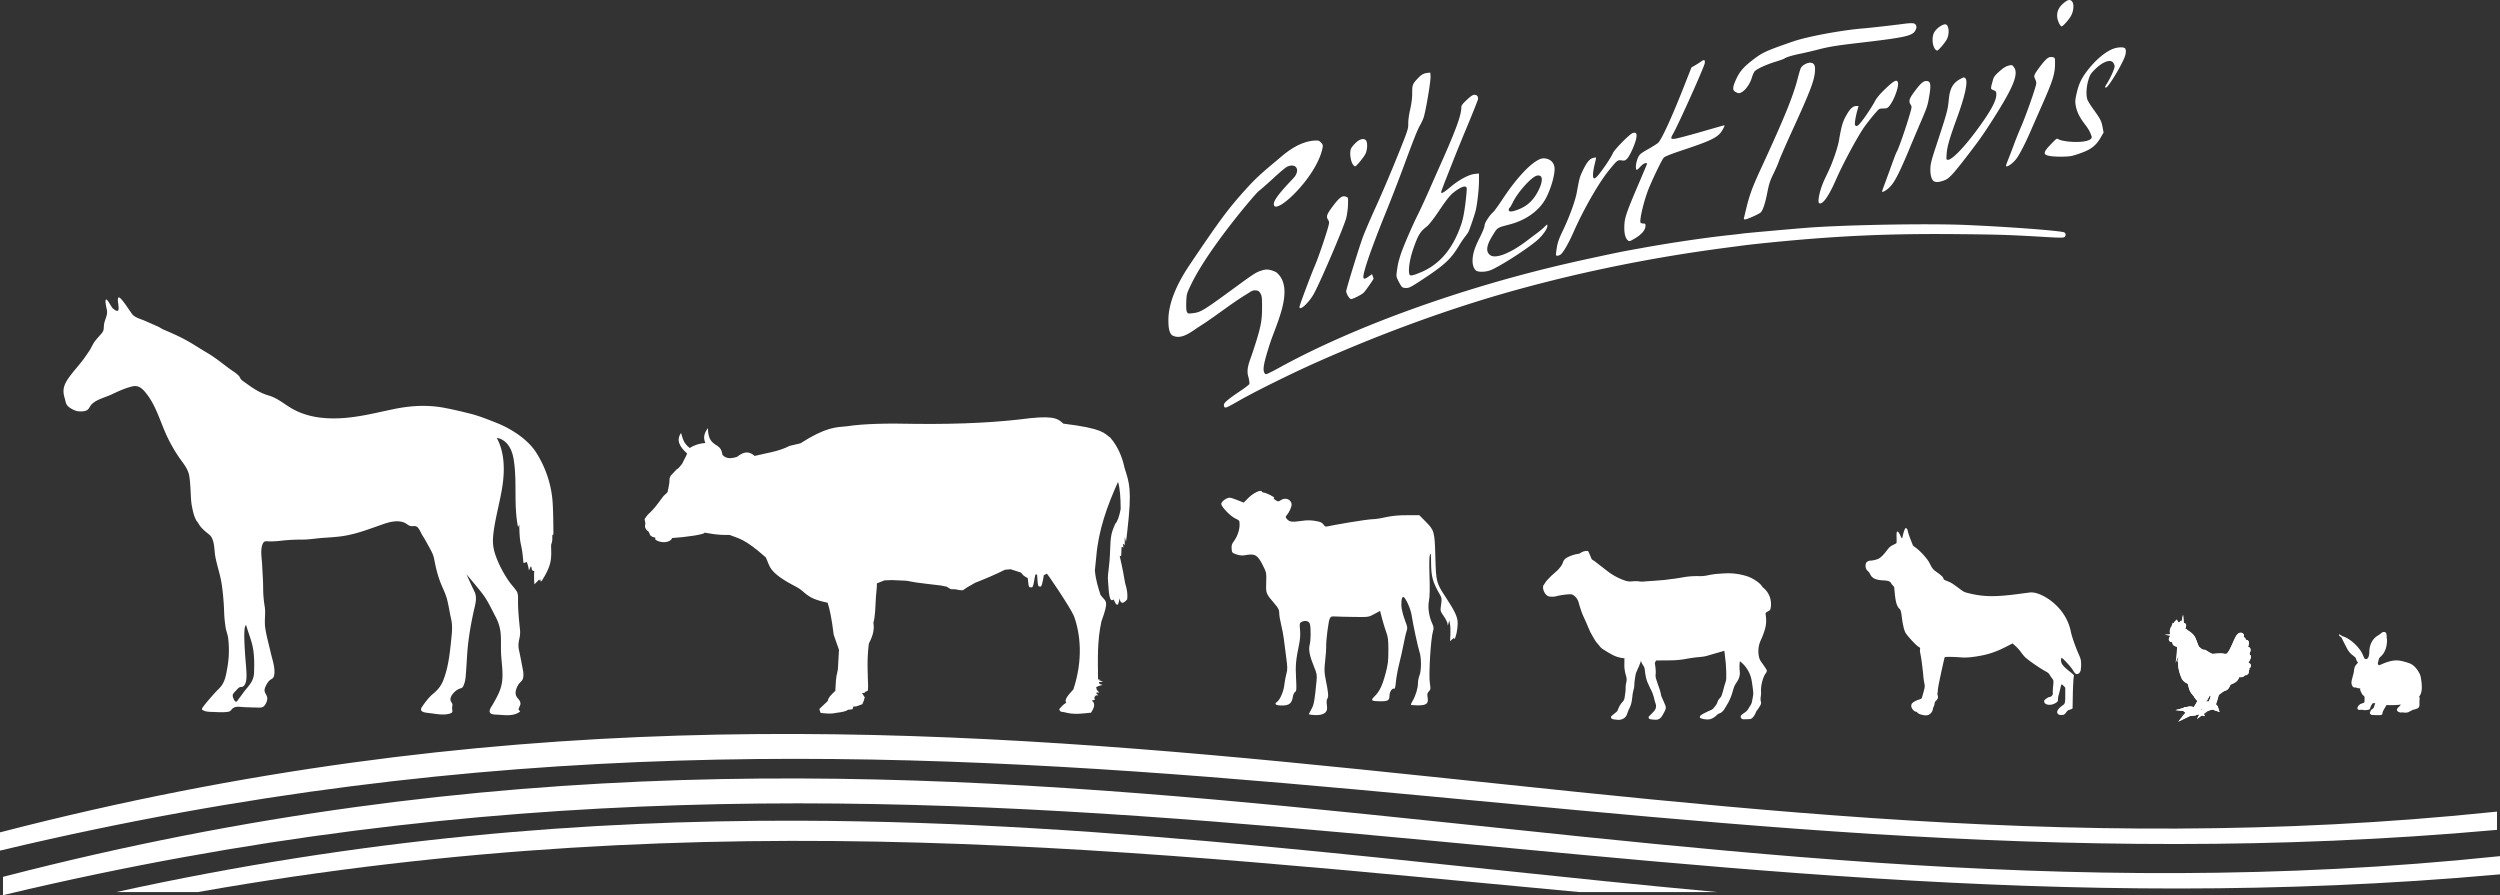 <svg xmlns="http://www.w3.org/2000/svg" id="Calque_2" viewBox="0 0 526.04 188.34"><rect x="0" y="0" width="526.04" height="188.34" fill="#333333" stroke="none"/><defs><style>.cls-1,.cls-2,.cls-4,.cls-5,.cls-6,.cls-7,.cls-9{fill:#fff}.cls-2{stroke-width:.11px}.cls-10,.cls-2,.cls-4,.cls-5,.cls-7,.cls-9{stroke:#fff}.cls-10{fill:none;stroke-miterlimit:10}.cls-4,.cls-7{stroke-miterlimit:10;fill-rule:evenodd}.cls-5{stroke-width:.04px}.cls-6{stroke-width:0}.cls-7{opacity:.09}.cls-9{stroke-width:.03px}</style></defs><g id="Calque_1-2" style="isolation:isolate"><path d="M.5 175.53c204.38-52.83 340.29 14.97 524.41-4.2v2.83C340.5 190.69 204.41 129.84.5 178.35v-2.82Z" class="cls-1"/><path d="M.5 175.53c204.38-52.83 340.29 14.97 524.41-4.2v2.83C340.5 190.69 204.41 129.84.5 178.35v-2.82Z" class="cls-10"/><path d="M1.13 184.89c204.38-52.83 340.29 14.97 524.41-4.19v2.82c-184.41 16.53-320.5-44.32-524.41 4.2v-2.82Z" class="cls-1"/><path d="M1.13 184.89c204.38-52.83 340.29 14.97 524.41-4.19v2.82c-184.41 16.53-320.5-44.32-524.41 4.2v-2.82Z" class="cls-10"/><path d="M168.08 172.69c-44.95-.13-92.17 3.7-143.64 15.02h17.17c108.84-19.26 199.05-8.5 290.75 0h29.04c-63.88-5.84-126.07-14.83-193.32-15.02Z" class="cls-1"/><path d="M433.32 5c-.79-1.51-.57-2.98.62-4.09 1.04-.98 1.62-1.14 2.07-.59.45.56.32 2.07-.27 3.07-.5.86-1.68 2.16-1.95 2.16-.11 0-.32-.25-.48-.55Zm-26.21 5.24c-.56-.86-.62-2.51-.13-3.42.49-.9 1.94-1.88 2.48-1.67.65.25.76 2 .2 3.09-.4.77-1.79 2.4-2.05 2.4-.13 0-.36-.18-.5-.39Zm-41.95 9.1c-.66-.36-.61-1.03.2-2.76.75-1.61 1.59-2.56 3.63-4.11 1.93-1.46 2.62-1.77 8.23-3.72 3.05-1.06 10.25-2.4 14.9-2.78 1.4-.11 6.13-.65 8.12-.91 2.17-.29 2.69-.25 2.91.25.16.34.14.54-.08 1.01-.58 1.23-2 1.55-12.05 2.72-4.64.54-6.28.81-8.63 1.43-1.02.26-2.63.64-3.56.83-1.72.35-3.03.75-3.36 1.02-.1.08-.95.39-1.88.67-1.95.6-3.92 1.51-4.37 2.01-.17.19-.45.82-.62 1.39-.5 1.66-1.86 3.25-2.77 3.21-.11 0-.41-.12-.66-.26Zm66.2 13.48c-1.55-.22-1.5-.74.23-2.52 1.19-1.23 1.2-1.23 1.62-.96.24.16 1.08.34 1.97.44 2.93.31 5.21-.18 4.93-1.07-.29-.92-.64-1.54-1.43-2.58-1.13-1.48-1.68-2.61-1.91-3.89-.15-.9-.12-1.27.18-2.57.47-2.03.97-3.1 2.21-4.74 1.68-2.22 3.79-4.02 5.48-4.66.93-.35 2.18-.41 2.48-.11.32.32.24 1.23-.2 2.2-.96 2.19-3.37 6.06-3.76 6.06-.33 0-.32-.05.27-.99.71-1.17 1.52-2.99 1.52-3.45 0-.21-.12-.56-.27-.76-.59-.84-2.23-.25-3.87 1.39-.93.92-1.07 1.17-1.41 2.34-.43 1.5-.49 3.25-.14 4.1.13.31.68 1.19 1.23 1.95 1.48 2.06 1.68 2.46 1.92 3.72l.22 1.16-.57.99c-.91 1.61-1.9 2.44-3.73 3.16-.88.34-2 .7-2.5.8-.99.18-3.18.19-4.46.01Zm-9.27 2.05c0-.08.27-.82.6-1.65.33-.83.86-2.2 1.16-3.04.31-.84 1-2.54 1.53-3.78.88-2.05 2.51-6.62 2.98-8.36.16-.58.14-.81-.11-1.35-.27-.61-.27-.7-.02-1.2.15-.3.77-1.17 1.38-1.94 1.14-1.42 1.58-1.7 2.38-1.5.4.1.43.17.42 1.24 0 2.26-.4 3.53-2.73 8.82-.93 2.11-2.04 4.63-2.46 5.61-1.11 2.55-2.36 4.95-2.98 5.74-.84 1.06-2.15 1.91-2.15 1.4Zm-137.34-.16c-.57-.64-.84-2.72-.45-3.48.28-.54 1.18-1.47 1.71-1.74.6-.31 1.06-.31 1.39.03.39.39.35 1.93-.08 2.84-.34.72-1.93 2.65-2.18 2.65-.07 0-.25-.13-.39-.3Zm122.31 3.5c-.55-.22-.88-1.15-.88-2.49 0-1.13.18-1.88 1.11-4.7 2.44-7.39 2.56-7.84 2.78-10.17.21-2.21.86-3.38 2.34-4.19.8-.44.87-.45 1.14-.18.6.6-.05 3.66-1.8 8.43-1.53 4.19-2.03 5.93-2.14 7.41-.09 1.23-.07 1.31.24 1.31.86 0 3.2-2.36 5.83-5.88 3.03-4.06 4.38-6.47 4.38-7.83 0-.64-.05-.71-.59-.94-.66-.27-.65-.22-.15-2.05.2-.72.42-1.04 1.21-1.75 1.07-.97 1.56-1.26 2.35-1.43.46-.1.58-.05.91.42.94 1.31-.04 3.91-3.62 9.64-2.3 3.67-3.26 5.08-5.39 7.88-3.39 4.46-4.5 5.73-5.35 6.12-.98.45-1.86.6-2.36.39Zm-11.04 2.07c0-.06.27-.84.61-1.73.33-.88.98-2.68 1.45-3.98.47-1.31.91-2.45.98-2.54.35-.46 2.1-5.5 2.9-8.35.32-1.14.33-1.27.08-1.64-.48-.73-.33-1.26.83-2.81 1.25-1.68 1.81-2.18 2.45-2.18.93 0 1.05.68.6 3.32-.33 1.92-.42 2.18-1.73 5.23-.6 1.4-1.78 4.18-2.61 6.18-1.88 4.48-2.83 6.36-3.8 7.44-.65.73-1.76 1.4-1.76 1.06Zm-13.38 2.1c0-1.19.56-3.15 1.41-4.9.5-1.04 1.03-2.19 1.18-2.56.89-2.2 1.49-4.1 1.73-5.43.55-3.12.78-3.88 1.55-5.25.79-1.4 1.38-1.93 2.14-1.93h.42l-.3 1.09c-.17.6-.36 1.51-.42 2.03-.1.81-.07.96.18 1.06.22.09.45-.06.87-.55.84-.98 2.46-3.39 3.1-4.61.39-.74 1.05-1.53 2.21-2.64 1.8-1.73 2.46-2.06 2.65-1.32.21.86-.79 3.64-1.75 4.85-.41.52-.58.6-1.18.6-.39 0-.82.04-.97.1-.34.13-2.74 3.07-3.57 4.37-1.68 2.64-4.25 7.49-5.57 10.51-1.36 3.13-2.59 5-3.32 5-.25 0-.34-.11-.34-.41ZM367 45.71c1.04-4.53 1.46-5.76 3.71-10.62 4.81-10.44 6.61-14.87 7.59-18.71.23-.89.5-1.81.62-2.05.28-.6 1.38-1.2 2.07-1.13.78.08 1.02.61.89 2-.18 1.93-1.08 4.25-4.91 12.61-1.23 2.7-2.41 5.41-2.62 6.01-.2.61-.75 1.86-1.21 2.79-.67 1.35-.92 2.12-1.25 3.82-.46 2.38-.96 3.86-1.43 4.29-.39.35-2.86 1.45-3.28 1.45-.24 0-.28-.09-.19-.46Zm-24.41 4.91c-.51-.34-.82-1.33-.81-2.67 0-2.04.29-2.9 3.27-9.87.85-1.99 1.54-3.64 1.54-3.68 0-.04-.16-.07-.37-.07-.22 0-.66.31-1.1.78-.59.64-.75.73-.84.5-.18-.46.03-1.7.41-2.5.31-.65.58-.87 2.14-1.75.98-.56 1.93-1.16 2.11-1.35.78-.84 2.88-5.43 5.42-11.89l1.55-3.94.79-.45c.43-.25.97-.59 1.2-.76.68-.51.93-.41.8.34-.13.84-5.52 12.85-6.64 14.81-.6 1.05-.55 1.19.4 1.07.45-.06 2.82-.68 5.29-1.39 2.46-.71 4.65-1.34 4.86-1.38.36-.08.36-.06-.14.86-.84 1.54-2.14 2.22-8.2 4.24-2.71.9-3.99 1.41-4.21 1.68-.46.53-2.66 5.14-3.37 7.06-.89 2.41-1.71 5.96-1.51 6.56.04.11.29.21.56.21.42 0 .5.07.5.43 0 .93-.79 1.87-2.34 2.77-.96.56-1.04.58-1.32.39Zm-15.18 3.05c-.04-.07.04-.77.17-1.57.18-1.1.47-1.91 1.22-3.47 1.37-2.82 2.65-6.33 2.98-8.13.54-2.99.62-3.3 1.34-4.77.81-1.66 1.4-2.35 2.16-2.51.28-.06.53-.09.55-.05.03.03-.09.63-.27 1.33-.18.7-.34 1.65-.36 2.11-.06 1.23.33 1.22 1.31-.02 1.08-1.36 2.54-3.58 2.86-4.35.33-.8 3.61-4.11 4.21-4.26.69-.17.86.04.75.93-.12 1.04-1.33 3.82-1.93 4.44-.42.44-.55.49-1.17.4-.86-.13-.96-.04-2.75 2.17-2.13 2.64-5.34 8.26-7.37 12.89-.91 2.09-2 4.03-2.58 4.61-.38.38-.99.51-1.13.26Zm-7.61-9.73c1.72-.72 2.95-1.94 3.91-3.86 1.06-2.12.93-3.4-.33-3.12-1.12.25-4.03 3.48-5.07 5.65-.27.56-.57 1.06-.67 1.12-.1.06-.18.26-.18.44 0 .5.8.42 2.33-.22Zm-9.07 13.07c-.49-.2-.88-1.12-.88-2.07 0-1.41.39-2.72 1.46-4.84.65-1.28 1.07-2.33 1.07-2.66 0-.55 1.04-2.14 1.86-2.86.21-.19 1.11-1.43 1.99-2.77 3.31-5.02 6.81-8.49 8.55-8.49 1.38 0 2.33.91 2.33 2.21 0 1.48-.74 4.04-1.74 6.02-1.36 2.67-4.12 4.72-7.65 5.66-2.79.74-2.57.6-3.64 2.32-1.35 2.15-1.5 3.47-.48 4.18 1.13.79 4.23-.43 7.61-3 .76-.58 1.77-1.34 2.25-1.69.48-.36 1.15-.92 1.5-1.26.62-.61.63-.61.63-.2 0 .6-1.02 2.03-2.12 2.98-2.19 1.89-8 5.61-9.86 6.32-.93.36-2.22.43-2.88.16Zm-11.67.25c3.91-1.68 6.66-4.94 8.39-10 .38-1.12.63-2.37.9-4.5.2-1.62.32-3.08.26-3.24-.18-.46-.84-.33-1.91.37-1.37.9-1.95 1.56-3.98 4.58-.99 1.47-2.05 2.84-2.43 3.13-1.5 1.18-1.87 1.78-2.91 4.75-.76 2.17-1.12 4.59-.8 5.41.14.36.74.24 2.48-.51Zm-4.14 3.02c-.14-.16-.45-.7-.7-1.2-.43-.85-.44-.96-.28-2.1.22-1.56.28-1.83.79-3.43.5-1.57 2.4-5.97 3.69-8.55.49-.98 1.59-3.38 2.45-5.33.86-1.96 2.18-4.93 2.92-6.6 2.62-5.93 3.69-8.92 3.69-10.38 0-.5.16-.73 1.14-1.66.79-.75 1.28-1.08 1.59-1.08.58-.01.89.38.77.97-.05.25-.98 2.59-2.06 5.19-1.08 2.59-2.39 5.79-2.91 7.11-.52 1.32-1.35 3.43-1.86 4.71-.5 1.28-.91 2.4-.91 2.5 0 .41.55.1 1.97-1.09 1.77-1.5 3.89-2.63 5.14-2.75l.85-.08v1.6c0 1.57-.33 4.59-.66 6.07-.19.85-1.3 4.12-1.58 4.65-.1.19-.43.64-.72 1.02-.3.38-.86 1.19-1.23 1.82-1.66 2.75-2.98 4.01-7.05 6.71-2.98 1.99-3.41 2.22-4.06 2.22-.48 0-.81-.1-.97-.29Zm-11.29 2.01c-.2-.36-.37-.81-.37-1 0-.44 2.64-9.03 3.53-11.46.38-1.02 1.6-3.87 2.72-6.32s3.12-7.14 4.44-10.41c2.29-5.68 2.39-6 2.37-7.07-.02-.66.15-1.88.4-3 .29-1.28.43-2.38.43-3.46 0-1.72.07-1.89 1.17-3.07.73-.78 1.26-1.08 2.05-1.16l.59-.06.05.77c.07 1.04-1.07 7.73-1.5 8.82-.19.48-.52 1.18-.75 1.57-.51.87-1.25 2.75-3.56 8.99-1 2.7-2.64 6.93-3.65 9.4-1.83 4.5-3.52 9.03-4.18 11.25-.78 2.61-.67 3.01.57 2.14l.75-.53.16.43c.09.24.17.47.17.51 0 .15-1.65 2.51-2.04 2.92-.41.43-2.28 1.38-2.71 1.38-.14 0-.43-.3-.63-.66Zm-10.19 2.28c0-.33 2.31-6.51 3.26-8.73.72-1.68 2.43-6.71 2.85-8.38.16-.64.15-.83-.08-1.18-.47-.72-.33-1.14 1-2.92 1.38-1.84 1.96-2.26 2.76-1.97.45.16.45.18.41 1.68-.02.83-.19 2.09-.37 2.79-.48 1.86-5.32 13.22-6.77 15.88-1.05 1.94-3.07 3.8-3.07 2.84Zm-15.8 21.12c-.06-.06-.11-.29-.11-.5 0-.45.88-1.19 3.52-2.97.96-.64 1.79-1.28 1.84-1.43.05-.14-.03-.76-.18-1.39-.6-1.77.27-3.41.82-5.11 1.74-5.27 2.02-6.58 2.03-9.49 0-2.18-.03-2.52-.34-3.05-.29-.49-.46-.6-.99-.65-.52-.04-.82.07-1.6.61-3.6 2.15-6.83 4.84-10.37 7.06-1.54.99-3.73 2.91-5.67 1.75-.54-.55-.74-1.38-.74-3.2 0-3.25 1.51-7.18 4.44-11.54 6.34-9.42 8.16-11.88 11.79-15.89 2.02-2.24 3.24-3.37 7.03-6.51 2.05-1.8 4.44-3.49 7.23-3.78 1.07-.08 1.18-.05 1.6.38.39.39.45.55.35 1.12-1.24 6.32-10.29 14.62-10.26 11.81.02-1.38 3.92-5.09 4.4-5.74 1.15-1.59.2-2.87-1.57-2.11-.3.13-1.61 1.22-2.91 2.43-1.3 1.2-2.71 2.44-3.13 2.74-.5.36-10.44 11.85-14.21 19.66-.92 1.91-.94 1.99-1 3.66-.04 1.13 0 1.84.14 2.09.19.35.28.38 1.16.27 1.76-.21 2.18-.46 8.75-5.27 4.26-3.11 4.58-3.32 5.81-3.72 1.04-.34 1.71-.26 3.04.34 4.05 3.25.05 10.85-1.33 15.15-1.16 3.61-1.47 5.09-1.22 5.84.12.35.28.5.5.47.18-.02 1.39-.62 2.69-1.34 15.69-8.64 38.38-16.84 60.95-22.01 3.38-.78 10.18-2.23 11.77-2.53.7-.12 2.11-.39 3.14-.57 6.16-1.13 13.61-2.24 18.96-2.81 1.3-.14 2.56-.29 2.79-.33.37-.07 10.14-.94 13.29-1.19 8.09-.63 25.36-.94 33.44-.61 8.88.37 20.2 1.22 20.86 1.57.36.19.39.7.05.98-.19.16-.96.16-3.43.02-7.98-.47-10.17-.55-18.71-.63-14.87-.15-25.77.34-40.42 1.82-1.82.18-3.87.41-4.57.5-.7.09-2.72.36-4.49.59-15.02 1.98-29.77 4.96-43.93 8.88-13.55 3.75-28.22 9.09-42.41 15.44-4.79 2.14-12.42 5.92-15.5 7.68-2.79 1.59-3.04 1.71-3.26 1.49ZM51.81 131.56c-.9-.06-.03 8.37.01 9.32.05.92.25 3.03-.71 3.59-.2.12-.45.04-.64.12-.33.15-.5.38-.75.65-.64.7-.99.88-.57 1.8.51 1.09.69.54 1.27-.23.43-.55.82-1.14 1.26-1.68 1-1.21 1.73-2.02 1.78-3.67.05-1.64.07-3.26-.2-4.88-.28-1.75-.99-3.33-1.46-5.02ZM34.2 69.26c1.69.72 3.34 1.43 4.97 2.32 1.5.82 2.88 1.76 4.35 2.62 1.57.91 3.01 2.06 4.46 3.16.72.55 1.72 1.1 2.32 1.78.16.18.22.43.36.61.29.36.75.62 1.12.89 1.53 1.12 2.95 2.06 4.78 2.59 1.83.54 3.12 1.71 4.74 2.66 3.22 1.89 6.84 2.3 10.51 2.1 3.78-.21 7.4-1.16 11.09-1.92 3.55-.73 7.07-.93 10.64-.25 1.82.35 3.63.77 5.43 1.23 1.87.47 3.63 1.19 5.42 1.89 3.04 1.19 6.59 3.42 8.39 6.22 2.02 3.14 3.25 6.81 3.5 10.52.12 1.91.14 3.94.16 5.8.02 2.07-.17.41-.22 1.28-.02.4.02.86-.07 1.25-.07.31-.2.52-.19.86v.25c.04 1.04.07 2.1-.14 3.12-.31 1.49-1.11 2.82-1.9 4.12-.06-.19-.12-.39-.19-.59.03.23.01.47-.08.67.05-.11-.14-.44-.2-.52-.31.36-.66.69-1 1.03-.09-.97-.1-1.95-.03-2.92-.08.23-.45.05-.51-.19s-.03-.53-.22-.67l-.4.87c-.07-.62-.23-1.22-.45-1.81-.22.13-.46.2-.7.21-.44-5.14-.78-2.92-.88-8.08l-.26.55c-.91-4.45-.22-9.08-.82-13.59-.15-1.13-.39-2.27-.97-3.25s-1.55-1.78-2.68-1.92c1.6 2.95 1.69 6.5 1.23 9.82-.47 3.32-1.45 6.56-1.89 9.89-.12.95-.21 1.92-.1 2.88.12 1.08.47 2.12.89 3.13a24.1 24.1 0 0 0 2.46 4.48c.49.7 1.12 1.34 1.59 2.05.37.57.28 1.41.29 2.06 0 2 .2 3.97.41 5.96.21 1.95-.61 2.48-.2 4.4.22 1.04.43 2.07.62 3.11.16.88.43 1.82.24 2.72-.15.69-.7.88-1.04 1.47-.39.68-.77 1.67-.36 2.41.27.49.8.84.84 1.45.03.38-.18.58-.28.92-.16.51-.21.33.23.79-1.3 1.08-3.17.79-4.76.69-.4-.02-1.4.01-1.62-.46-.24-.52.38-1.29.61-1.7.85-1.49 1.66-2.88 1.93-4.6.26-1.68.01-3.57-.13-5.27-.29-3.46.43-5.48-1.22-8.59-.83-1.56-1.62-3.33-2.69-4.74-1.09-1.43-2.28-2.79-3.42-4.18.54 1.25 1.1 2.45 1.69 3.67.63 1.32.11 2.79-.18 4.13-.66 3.05-1.18 6.06-1.38 9.18-.09 1.45-.17 2.91-.29 4.36-.05.7-.16 1.34-.43 2-.3.72-.49.54-1.12.84-.71.34-1.79 1.42-1.66 2.29.05.32.31.54.39.85.08.31-.05.5-.05.77 0 .68.33.97-.51 1.23-1.25.39-2.83.07-4.09-.09-.84-.11-2.54-.15-1.72-1.35.66-.96 1.44-2.02 2.34-2.75.96-.79 1.66-1.64 2.12-2.81 1.09-2.79 1.39-5.74 1.69-8.7.14-1.43.3-2.77-.03-4.19-.32-1.41-.52-2.87-.89-4.26-.36-1.33-1.06-2.58-1.52-3.88-.53-1.46-.87-2.92-1.15-4.44-.24-1.29-.92-2.25-1.52-3.39a21.9 21.9 0 0 0-.91-1.56c-.33-.51-.7-1.52-1.17-1.87-.42-.31-.88-.09-1.35-.18-.5-.09-.87-.52-1.33-.71-1.28-.57-3.01-.2-4.29.25-2.86.98-5.52 2.07-8.53 2.55-1.48.23-2.96.3-4.46.41-1.44.11-2.83.36-4.28.35-1.48 0-2.95.07-4.42.24-.8.09-1.59.15-2.41.14-.67-.02-1.09-.18-1.4.47-.59 1.22-.2 3.17-.14 4.46.07 1.61.2 3.22.21 4.84 0 1.3.11 2.6.32 3.88.25 1.53-.1 2.98.11 4.48.25 1.77.77 3.52 1.16 5.26.33 1.47 1.03 3.32.71 4.84-.15.72-.65.67-1.11 1.18-.33.38-.75 1.13-.86 1.62-.2.81.49 1.2.54 1.96.03.53-.36 1.45-.82 1.77-.41.29-1.04.2-1.51.19-.85-.01-1.71-.05-2.56-.08-.7-.03-1.56-.23-2.19.14-.63.37-.47.74-1.23.85-.85.12-1.77.09-2.64.04-.66-.04-1.89.02-2.47-.33-.18-.1-.34-.08-.32-.34.02-.39 2.93-3.65 3.43-4.11 1.4-1.28 1.59-2.82 1.91-4.59.36-2.03.42-4.1.17-6.14-.1-.84-.45-1.59-.56-2.41-.13-.94-.25-1.91-.28-2.87a53.11 53.11 0 0 0-.49-5.91c-.28-2.06-1-4-1.38-6.04-.26-1.4-.09-3.62-1.27-4.59-.69-.56-1.34-1.06-1.9-1.77-.25-.32-.46-.81-.75-1.08-.39-.66-.62-1.41-.75-1.96-.21-.87-.38-1.73-.43-2.62-.11-1.61-.12-3.28-.37-4.88-.25-1.53-1.26-2.65-2.11-3.88-.91-1.31-1.7-2.7-2.41-4.14-1.44-2.93-2.32-6.44-4.29-9.05-.82-1.09-1.69-2.16-3.15-1.81-1.63.39-2.94 1.02-4.46 1.73-1.27.59-3.25 1.05-4.2 2.13-.39.45-.5 1-1.1 1.24-.53.21-1.41.22-1.97.08-.59-.15-1.38-.57-1.83-1-.5-.46-.5-1.05-.69-1.67-.53-1.66-.23-2.74.74-4.17.93-1.36 2.07-2.55 3.06-3.86.48-.63.91-1.29 1.36-1.94.41-.6.64-1.25 1.05-1.84.42-.61.94-1.14 1.42-1.7.61-.69.55-.9.61-1.77.08-1.24.85-2.07.63-3.31-.05-.27-.54-2.23-.12-2.2.3.02 1.07 1.63 1.39 1.89 2.16 1.82.64-1.77 1.15-2.3.43-.44 2.57 3.2 3.06 3.67.63.61 1.77.89 2.56 1.24.94.41 1.88.83 2.82 1.24m372.52 81.6c.43-.2.73-.61.83-1.12.04-.23.13-.5.19-.59.06-.1.14-.36.17-.58.04-.31.12-.46.34-.66.36-.34.45-.65.32-1.09-.06-.19-.07-.41-.04-.5.03-.09.06-.34.07-.57 0-.23.15-1.11.33-1.97.32-1.56 1.01-4.65 1.09-4.92.04-.12.16-.14 1.14-.14.61 0 1.55.04 2.1.09 1.16.11 2.39.02 4.19-.31 2.02-.36 3.62-.93 5.7-2.01l1.16-.6.38.32c.57.49 1.07 1.04 1.51 1.66.22.31.56.72.76.91.69.66 3.07 2.31 4.43 3.05.39.21.58.38.71.62.1.18.33.52.51.75.37.48.37.47.23 1.88-.05.56-.07 1.11-.05 1.21.1.4-.3.87-.74.87-.08 0-.36.14-.61.33-.41.29-.46.36-.46.59 0 .73 1.27.97 2.25.43.58-.32.65-.42.65-.89 0-.22.07-.63.16-.93.08-.29.24-.91.34-1.36.11-.5.22-.82.29-.82.05 0 .24.15.42.34l.32.34v1.53c0 1.68-.04 1.85-.52 2.18-1.09.76-1.46 1.48-.96 1.88.16.12.33.17.65.17.55 0 .65-.05 1.06-.6.21-.28.4-.45.5-.45.13 0 .77-.27.81-.34 0-.01.02-.98.04-2.15.03-2.23.14-4.34.23-4.64.06-.2-.03-.31-.85-.95-1.41-1.11-1.85-1.67-1.85-2.34 0-.76.11-.72 1.19.43.53.56 1.11 1.26 1.27 1.55.17.28.39.6.49.7.39.39.97.12 1.17-.55.05-.19.11-.75.11-1.23 0-.98-.06-1.23-.62-2.48-.57-1.28-1.35-3.52-1.52-4.39-.4-2.02-1.33-3.79-2.78-5.32-1.81-1.9-4.3-3.19-5.85-3.02-.27.03-1.28.16-2.24.29-5.06.68-7.61.64-10.75-.16-.89-.23-.91-.24-1.97-1.03-1.43-1.06-1.59-1.16-2.45-1.5-.68-.27-.74-.31-.79-.55-.05-.29-.54-.73-1.55-1.44-.61-.42-.84-.71-1.38-1.8-.44-.89-1.84-2.45-2.89-3.23l-.58-.43-.5-1.26c-.27-.7-.53-1.46-.57-1.7-.07-.44-.25-.74-.45-.74-.19 0-.49.84-.71 1.95-.06.31-.18.21-.41-.32-.23-.53-.5-.91-.65-.91-.16 0-.2.3-.17 1.41.02.85 0 1.04-.09 1.09-.07.03-.32.16-.56.28-.67.33-.86.5-1.49 1.32-.67.87-1.17 1.36-1.64 1.61-.39.2-1.22.4-1.65.41-.41 0-.84.21-.98.49-.27.52-.07 1.43.37 1.72.14.1.34.37.49.67.41.86 1.14 1.19 2.72 1.28 1.05.05 1.46.2 1.68.6.07.14.25.37.4.51.14.15.26.33.26.41s.05.67.12 1.31c.17 1.75.45 2.66.93 3.1.3.28.39.55.55 1.87.18 1.43.46 2.63.72 3.14.32.64 2.24 2.72 2.8 3.05.35.21.36.21.3.54-.04.21 0 .6.11 1.09.17.79.44 2.9.58 4.47.04.49.14 1.16.21 1.5.07.34.11.74.08.89-.08.5-.56 2.23-.65 2.36-.05.07-.3.18-.55.25-.59.15-1.36.6-1.51.88-.18.33-.14.71.11 1.07.25.37.52.57.79.6.1 0 .22.09.27.18.12.23.93.53 1.56.57.42.03.61 0 .86-.12Z" class="cls-6"/><path d="m492.39 133.55.29.19.25.15c1.5.39 3.42 2.2 4.11 3.61.34.7.52 1.21.62 1.16.03-.01.3.02.38-.02.27-.14.49-.61.51-1.53.02-1.39.64-2.8 1.95-3.46.17-.16.54-.37.69-.54.23-.16.66-.19.83.02.18.22.17.67.18.96v.14c.17.44-.01 1.71-.17 2.18-.16.48-.42.98-.6 1.21l-.18.21c-.26.37-.54.43-.67.78-.05.13-.09.27-.11.39-.12.62-.16.4-.12.63.05.31.21.39.37.32 1.64-.72 2.91-1.18 4.43-.9.52.1 1.65.4 2.1.63.54.28 1.04.73 1.49 1.42.68 1.05.59 1.21.79 2.43.07.82.21 2.23-.52 3.07.21.24.09.72.08 1.02-.02.48.15 1.18-.41 1.45l-.08.03-.55.19c-.22.03-.27.04-.47.14-.13.07-.25.14-.39.21-.18.09-.4.2-.48.23-.25.09-.61.1-.82.08-.25-.03-.29-.06-.54-.04-.23.03-.31.06-.49-.06a.72.72 0 0 1-.44-.29c-.31-.53.68-.94.72-1.32-.02.01-.32.05-.39.06-.54.08-2.26.1-2.48.04-.05-.02-.12.05-.15.09-.22.39-.76 1.18-.81 1.6-.02.14 0 .26-.1.32-.04.03-.14.06-.19.09-.2.04-.29.05-.49.04h-.51l-.92-.04-.14-.05-.21-.14s-.13-.04-.07-.34c.01-.05.08-.23.11-.29.14-.23.16-.3.35-.4.24-.18.33-.31.37-.42.09-.28.2-.59.28-.87-.19.06-.45.04-.53.03l-.24.36c-.05.05-.17.29-.22.42-.02.07-.02.08-.04.13-.03.08-.01.06-.05.18-.06.21-.15.25-.37.29-.13.05-1.06.17-1.1.02h-.37c-.27.02-.49.03-.74-.08-.24-.23.05-.82.32-.95.11-.2.3-.21.48-.29l.38-.14c.18-.07.17-.09.21-.25l.02-.41v-.26c0-.26.06-.18-.04-.39a.577.577 0 0 0-.21-.25c-.11-.09-.21-.19-.28-.32-.11-.21-.32-.59-.38-.86-.02-.08-.03-.15-.02-.23 0-.04.02-.08.03-.13-.04.04-.11.05-.25.04-.25-.01-.53-.15-.77-.19-.58.1-.76-.45-.83-.9-.07-.44.44-1.91.5-2.39.06-.55.12-1.11.48-1.48.09-.09.11-.12.18-.22.08-.1.16-.12.2-.3-.19-.15-.29-.34-.35-.59-.09-.17-.02-.22-.23-.45-.14-.15-.2-.19-.36-.32-.63-.45-1.05-.96-1.33-1.5-.4-.77-.82-1.57-1.19-2.35l-.27-.23c-.19-.09-.32-.26-.23-.45.21.04.06.03.23.11Z" style="stroke-width:0;fill-rule:evenodd;fill:#fff"/><path d="m341.92 138.54-.32-.05c-.88-.09-1.73-.36-2.49-.8-.62-.33-1.2-.69-1.8-1.07-.29-.18-.53-.42-.75-.69-.22-.29-.47-.58-.73-.88l-.4-.64-.4-.69-.42-.76-.96-2.22-.58-1.27-.29-.73-.33-1-.13-.42-.11-.42-.07-.23c-.2-.62-.6-1.15-1.16-1.49-.16-.09-.36-.14-.57-.14h-.07c-.98.05-1.95.18-2.89.42-.49.11-.98.13-1.47.05a.764.764 0 0 1-.37-.16c-.23-.14-.42-.33-.54-.55-.27-.4-.4-.87-.38-1.32 0-.18.07-.35.2-.47l.27-.44.31-.42.35-.36.54-.57 1.26-1.12c.4-.38.76-.82 1.05-1.29l.09-.2.11-.27c.13-.42.4-.76.78-.98.84-.46 1.75-.75 2.69-.86l.2-.14a2.45 2.45 0 0 1 1.62-.42l.27.56.51 1.2.64.42 2.49 1.93c1.16.93 2.49 1.65 3.89 2.12.34.13.71.18 1.07.18h.16c.24-.02.46-.04.67-.05.29-.02.6-.02.89.02.27.04.53.06.78.06.33 0 .65-.04.96-.07l1.38-.09 1.15-.09 1.14-.09 1.4-.18c.93-.11 1.75-.24 2.55-.38 1.11-.2 2.29-.29 3.47-.25h.11c.53 0 1.05-.05 1.57-.16.75-.16 1.51-.29 2.27-.33.65-.06 1.25-.09 1.85-.11 1.31-.03 2.64.15 3.93.53 1.11.31 2.13.91 3 1.67.22.22.4.46.58.71l.18.17c1 .83 1.58 2.09 1.58 3.4 0 .37-.04.69-.13 1.04-.02.14-.11.25-.23.33-.16.09-.35.18-.53.31-.18.09-.26.22-.26.36 0 .04.02.07.02.11l.07.62c.02.24.04.45.04.69 0 .71-.11 1.4-.33 2.07-.22.71-.49 1.4-.8 2.07-.34.73-.51 1.53-.51 2.31 0 .43.05.86.14 1.27.09.34.24.67.45.98.4.53.77 1.07 1.11 1.62.05.07.07.18.07.29 0 .12-.04.25-.11.34-.23.29-.4.6-.53.93-.38.92-.58 1.93-.58 2.94 0 .07 0 .14.02.22v.14c0 .33-.04.66-.09.98-.02.11-.02.24-.02.35 0 .2.02.38.07.56.02.07.04.16.04.25 0 .15-.05.29-.11.44-.22.4-.47.78-.75 1.15-.11.13-.18.25-.24.4-.07.22-.18.43-.31.64-.11.18-.23.34-.4.51-.13.13-.29.22-.46.27l-.75.04h-.73c-.27 0-.51-.22-.54-.49-.02-.12.02-.25.12-.34.24-.24.51-.44.8-.62.31-.22.56-.51.75-.84.14-.26.29-.48.42-.69.13-.2.22-.42.27-.68.09-.38.16-.8.23-1.2.04-.2.05-.44.05-.65 0-.18-.02-.37-.04-.53-.07-.66-.16-1.31-.27-1.96a6.525 6.525 0 0 0-2.49-4.2l-.04.27c-.04.29-.05.6-.05.89 0 .33.02.66.05.96.02.11.02.24.02.34 0 .55-.14 1.09-.42 1.57-.13.22-.27.42-.4.64-.24.34-.4.73-.51 1.09-.07.24-.15.49-.22.75-.09.33-.2.64-.33.97-.18.45-.38.91-.62 1.33-.26.42-.51.87-.79 1.31-.16.25-.34.45-.56.62-.13.09-.27.17-.42.22-.22.07-.42.2-.58.36-.22.24-.49.44-.77.6-.32.2-.67.31-1.05.32-.56.02-1.11-.07-1.64-.29a.189.189 0 0 1-.11-.2c.02-.13.07-.24.14-.33l.25-.18.33-.2.45-.23.53-.26.71-.31c.2-.09.38-.23.51-.42.18-.22.36-.44.53-.67.11-.16.2-.34.27-.56.09-.33.29-.64.55-.88.12-.15.23-.29.31-.49.16-.45.31-.95.42-1.42.14-.54.29-1.02.45-1.53.07-.2.11-.45.11-.71v-1.27l-.04-.88-.05-.93-.22-1.96-.09-.73-.51.16c-.78.22-1.65.47-2.54.73-.77.24-1.22.33-1.68.38-.6.06-1.22.12-1.84.2-.51.07-1.02.16-1.55.25-.96.18-1.89.27-2.82.29-.98.02-2.22.02-3.44.04l-.25.55c.12.65.2 1.33.2 1.98 0 .16-.02.33-.04.49v.12c0 .27.05.57.14.82.22.67.44 1.34.69 2.02.12.38.25.84.33 1.29.02.16.09.33.16.46l.13.31.27.6.18.44.15.33.05.2c.04.11.05.22.05.33 0 .2-.05.36-.13.53-.22.45-.45.89-.73 1.33-.22.34-.57.56-.95.64-.09.02-.2.02-.29.02-.4 0-.8-.04-1.18-.11-.33-.06-.44-.44-.2-.65l.64-.64.27-.29.16-.18c.22-.26.34-.58.36-.91v-.03c0-.24-.04-.48-.13-.68l-.2-.67-.07-.33-.09-.36-.16-.47-.11-.34-.24-.51-.2-.4c-.18-.38-.36-.78-.55-1.18-.18-.45-.33-.92-.42-1.4-.05-.29-.11-.6-.14-.91-.02-.18-.05-.34-.07-.53-.02-.27-.12-.53-.27-.75-.14-.18-.27-.42-.38-.64-.05-.14-.11-.29-.15-.44l-.14.49-.16.36-.11.35-.16.31-.16.36-.11.27-.11.25c-.13.29-.2.62-.24.95-.04.24-.07.49-.11.76-.05.32-.07.62-.09.93 0 .36-.05.75-.16 1.09-.12.47-.22.96-.25 1.44-.04.25-.07.55-.11.82-.09.6-.27 1.18-.56 1.73-.09.18-.18.38-.25.58-.04.12-.13.33-.2.55-.14.38-.32.63-.58.82-.4.29-.89.42-1.38.38-.18-.02-.42-.04-.66-.07-.22-.01-.4-.07-.58-.16-.2-.12-.24-.42-.05-.58.25-.22.45-.38.66-.56.2-.16.36-.29.53-.45l.14-.35.2-.44.22-.45.34-.47.18-.2c.25-.25.42-.6.47-.96l.16-1.15c.04-.25.05-.55.05-.82v-.12c0-.33.04-.66.12-.99.05-.22.09-.45.09-.71 0-.27-.04-.55-.13-.8-.05-.16-.11-.35-.14-.53-.14-.6-.24-1.22-.2-1.84v-1.22Z" class="cls-6"/><path d="M462.24 149.48s.63.15.7.25c.07.1.14.26.14.26s-.32-.07-.34-.16c-.03-.09-.78.03-.78.03" class="cls-4"/><path d="M462.24 149.48s.63.15.7.25c.07.1.14.26.14.26s-.32-.07-.34-.16c-.03-.09-.78.03-.78.03" class="cls-4"/><path d="M462.24 149.48s.63.15.7.25c.07.1.14.26.14.26s-.32-.07-.34-.16c-.03-.09-.78.03-.78.03" class="cls-2"/><path d="M465.4 148.2s-.91-.13-1.16-.1c-.25.04-.54.19-.54.19s.46-.05.58-.02c.12.04.35.22.35.22" class="cls-4"/><path d="M465.4 148.2s-.91-.13-1.16-.1c-.25.04-.54.19-.54.19s.46-.05.58-.02c.12.04.35.22.35.22" class="cls-4"/><path d="M465.4 148.2s-.91-.13-1.16-.1c-.25.04-.54.19-.54.19s.46-.05.58-.02c.12.04.35.22.35.22" class="cls-2"/><path d="M464.64 148.91c.07-.07-1.43-.26-1.46-.35-.03-.09 2.05-.3 2.05-.3" class="cls-4"/><path d="M464.64 148.91c.22-.06-1.16-.28-1.46-.35-.3-.07 2.06-.24 2.06-.24" class="cls-4"/><path d="M464.64 148.91c.22-.06-1.16-.28-1.46-.35-.3-.07 2.06-.24 2.06-.24" class="cls-2"/><path d="M466.57 145.37c-.08.4-.86 3.32-1.14 3.4-.29.08-1.15.41-1.23.44-.09.04-.49.35-.49.35s.25-.5.36-.53c.11-.03.89-.55.93-.66.51-.97.85-2.47.92-3.04" class="cls-4"/><path d="M466.57 145.37c-.08.4-.86 3.32-1.14 3.4-.29.08-1.15.41-1.23.44-.09.04-.49.35-.49.35s.25-.5.36-.53c.11-.03.89-.55.93-.66.51-.97.85-2.47.92-3.04" class="cls-4"/><path d="M466.57 145.37c-.08.4-.86 3.32-1.14 3.4-.29.08-1.15.41-1.23.44-.09.04-.49.35-.49.35s.25-.5.36-.53c.11-.03.89-.55.93-.66.51-.97.85-2.47.92-3.04" class="cls-2"/><path d="M469.07 143.02s-.25 1.66-.94 1.82c-.69.16-1.45.97-1.6 1-.15.03-.7.27-.79.27s-1.9-1.05-1.9-1.05" class="cls-4"/><path d="M469.07 143.02s-.25 1.66-.94 1.82c-.69.16-1.45.97-1.6 1-.15.03-.7.27-.79.27s-1.9-1.05-1.9-1.05" class="cls-4"/><path d="M469.07 143.02s-.25 1.66-.94 1.82c-.69.16-1.45.97-1.6 1-.15.03-.7.27-.79.27s-1.9-1.05-1.9-1.05" class="cls-2"/><path d="M462 136.23c1.57 1.31 1.72.94 1.84.98.12.03 1.23.88 1.72.88s1.59-.2 2.19-.05c.61.15 3.59 1.21 3.59 1.21s-.2 3.2-1.21 3.86c-1.01.66-2.81 1.01-2.81 1.01s-6.88.44-7.79-1.55c-.91-1.99-.74-3.58-.74-3.58l1.68-2.8" class="cls-4"/><path d="M462 136.23c1.57 1.31 1.72.94 1.84.98.12.03 1.23.88 1.72.88s1.59-.2 2.19-.05c.61.15 3.59 1.21 3.59 1.21s-.2 3.2-1.21 3.86c-1.01.66-2.81 1.01-2.81 1.01s-6.88.44-7.79-1.55c-.91-1.99-.74-3.58-.74-3.58l1.68-2.8" class="cls-4"/><path d="M462 136.23c1.57 1.31 1.72.94 1.84.98.12.03 1.23.88 1.72.88s1.59-.2 2.19-.05c.61.15 3.59 1.21 3.59 1.21s-.2 3.2-1.21 3.86c-1.01.66-2.81 1.01-2.81 1.01s-6.88.44-7.79-1.55c-.91-1.99-.74-3.58-.74-3.58l1.68-2.8" class="cls-2"/><path d="M462.05 149.49s-.86-.33-1.11-.35c-.25-.02-.57.07-.57.07s.45.05.57.11c.11.06.29.29.29.29" class="cls-4"/><path d="M462.05 149.49s-.86-.33-1.11-.35c-.25-.02-.57.07-.57.07s.45.05.57.11c.11.06.29.29.29.29" class="cls-4"/><path d="M462.05 149.49s-.86-.33-1.11-.35c-.25-.02-.57.07-.57.07s.45.05.57.11c.11.06.29.29.29.29" class="cls-2"/><path d="M461.14 150c.09-.05-1.34-.58-1.34-.67-.01-.09 2.07.17 2.07.17" class="cls-4"/><path d="M461.14 150c.23 0-1.07-.54-1.34-.67s2.06.24 2.06.24" class="cls-4"/><path d="M461.14 150c.23 0-1.07-.54-1.34-.67s2.06.24 2.06.24" class="cls-2"/><path d="M463.83 146.99c-.17.37-1.59 3.04-1.88 3.05-.29.01-1.21.14-1.29.15-.1.02-.55.24-.55.24s.35-.44.47-.44.99-.34 1.06-.43c.72-.83 1.39-2.22 1.58-2.75" class="cls-4"/><path d="M463.83 146.99c-.17.37-1.59 3.04-1.88 3.05-.29.01-1.21.14-1.29.15-.1.02-.55.24-.55.24s.35-.44.47-.44.99-.34 1.06-.43c.72-.83 1.39-2.22 1.58-2.75" class="cls-4"/><path d="M463.83 146.99c-.17.37-1.59 3.04-1.88 3.05-.29.01-1.21.14-1.29.15-.1.02-.55.24-.55.24s.35-.44.47-.44.99-.34 1.06-.43c.72-.83 1.39-2.22 1.58-2.75" class="cls-2"/><path d="M467.88 144.91s-1.16.88-1.24.89c-.08.02-.73.29-.86.29s-.67-.32-.67-.32l-.06-1.02c.82.06.84.63 2.83.16Z" class="cls-7"/><path d="M460.72 143.2c.34 1.45.32 1.97 1.27 2.97.06.18.68 1.05.9 1.08.22.03.9 0 1.05-.12.16-.12.53-1.05.74-1.14.22-.09 2.04-1.11 2.11-1.27.06-.16.8-1.02.8-1.02" class="cls-4"/><path d="M460.72 143.2c.34 1.45.32 1.97 1.27 2.97.06.18.68 1.05.9 1.08.22.03.9 0 1.05-.12.16-.12.53-1.05.74-1.14.22-.09 2.04-1.11 2.11-1.27.06-.16.8-1.02.8-1.02" class="cls-4"/><path d="M460.72 143.2c.34 1.45.32 1.97 1.27 2.97.06.18.68 1.05.9 1.08.22.03.9 0 1.05-.12.16-.12.53-1.05.74-1.14.22-.09 2.04-1.11 2.11-1.27.06-.16.8-1.02.8-1.02" class="cls-2"/><path d="M459.58 139.34c.04 2.27.63 3.23 1.86 3.43 1.22.2 4.15 1.03 4.41.94.26-.09 1.55-.04 1.55-.3s-3-1.05-3-1.05 2.75.94 2.84.61c.09-.33-2.55-1.2-2.55-1.2s1.96.81 2.01.37c.04-.44-1.64-.81-1.64-.81s1.55.37 1.48.09c-.06-.28-1.07-.41-1.07-.41s.57-.04.55-.19c-.02-.16-.79-.37-.79-.37l-2.43 1.36" class="cls-4"/><path d="M459.58 139.34c.04 2.27 1.5 2.24 1.86 3.43.17.58 3.94 1.1 4.41.94.26-.09 1.55-.04 1.55-.3s-3-1.05-3-1.05 2.75.94 2.84.61c.09-.33-2.55-1.2-2.55-1.2s1.96.81 2.01.37c.04-.44-1.64-.81-1.64-.81s1.55.37 1.48.09c-.06-.28-1.07-.41-1.07-.41s.57-.04.55-.19c-.02-.16-1.48-.52-1.48-.52l-1.73 1.5" class="cls-4"/><path d="M459.58 139.34c.04 2.27 1.5 2.24 1.86 3.43.17.58 3.94 1.1 4.41.94.26-.09 1.55-.04 1.55-.3s-3-1.05-3-1.05 2.75.94 2.84.61c.09-.33-2.55-1.2-2.55-1.2s1.96.81 2.01.37c.04-.44-1.64-.81-1.64-.81s1.55.37 1.48.09c-.06-.28-1.07-.41-1.07-.41s.57-.04.55-.19c-.02-.16-1.48-.52-1.48-.52l-1.73 1.5" class="cls-2"/><path d="M464.35 141.47c1.84.5 2.09.61 1.98.78-.22.37-2.64-.27-2.64-.27" class="cls-4"/><path d="M464.35 141.47c1.84.5 2.09.61 1.98.78-.22.37-2.64-.27-2.64-.27" class="cls-9"/><path d="M464.32 140.39c1.84.5 2.09.61 1.98.78-.22.37-2.65-.27-2.64-.27" class="cls-4"/><path d="M464.32 140.39c1.84.5 2.09.61 1.98.78-.22.37-2.65-.27-2.64-.27" class="cls-9"/><path d="M463.42 142.54c2.41.6 2.73.73 2.61.99-.26.54-3.44-.22-3.44-.22" class="cls-4"/><path d="M463.42 142.54c2.41.6 2.73.73 2.61.99-.26.54-3.44-.22-3.44-.22" class="cls-5"/><path d="M458.96 139.67c0 1.51 1.54 3.18 2.29 3.18s3.43-.72 3.61-1.99c.18-1.27-2.73-1.59-2.73-1.59" class="cls-4"/><path d="M458.96 139.67c0 1.51 1.54 3.18 2.29 3.18s3.43-.72 3.61-1.99c.18-1.27-2.73-1.59-2.73-1.59" class="cls-4"/><path d="M458.96 139.67c0 1.51 1.54 3.18 2.29 3.18s3.43-.72 3.61-1.99c.18-1.27-2.73-1.59-2.73-1.59" class="cls-2"/><path d="m462.46 139.3 1.25.83-1.71-.16.64.59-2.26-.3 1.18 1.03-1.44-.27.25.89-.72-.33" class="cls-4"/><path d="m462.46 139.3 1.25.83-1.71-.16.64.59-2.26-.3 1.18 1.03-1.44-.27.25.89-.72-.33" class="cls-5"/><path d="m463.97 139.82.61.78-1.17-.02.59.65-1.7.01.69.79-1.78-.13.45.7-1.07-.06" class="cls-4"/><path d="m463.97 139.82.61.78-1.17-.02.59.65-1.7.01.69.79-1.78-.13.45.7-1.07-.06" class="cls-5"/><path d="M457.97 135.56c-.58-.2-.4-1.05-.4-1.05l.34-.36 1.04.59-.12.49s-.29.41-.86.32Z" class="cls-4"/><path d="M457.93 135.6c-.58-.2-.36-1.09-.36-1.09l.34-.36 1.04.59-.12.49s-.33.45-.9.36Z" class="cls-4"/><path d="M457.93 135.6c-.58-.2-.36-1.09-.36-1.09l.34-.36 1.04.59-.12.49s-.33.45-.9.36Z" class="cls-2"/><path d="M459.72 132.86c1.35.79 1.57 1.18 1.78 1.59s.61 1.76.86 2.01c.25.25.46.36.46.36l-.73-.25.09 1.01c-.26-.32-.4-.65-.47-.99l-.19 1.28c-.09-.41-.25-.72-.58-.81l-.03.92c-.38 0-.64-.21-.77-.61l.03 1.2c-.13-.27-.3-.46-.62-.37-.12.64-.04.95.07 1.2l-.46-.21.04.74s-.52-.71-.49-.92c.03-.21.24-.39.18-.62-.12-.5-.4-1.55-.31-1.84.09-.28.64-2.27.64-2.27l.5-1.42Z" class="cls-4"/><path d="M459.78 132.85c1.35.78 1.52 1.19 1.72 1.6s.61 1.76.86 2.01c.25.25.46.36.46.36l-.73-.25.09 1.01c-.26-.32-.4-.65-.47-.99l-.19 1.28c-.09-.41-.25-.72-.58-.81l-.03.92c-.38 0-.64-.21-.77-.61l.03 1.2c-.13-.27-.3-.46-.62-.37-.12.64-.04.95.07 1.2l-.46-.21.04.74s-.52-.71-.49-.92c.03-.21.24-.39.18-.62-.12-.5-.4-1.55-.31-1.84.09-.28.64-2.27.64-2.27l.55-1.43Z" class="cls-4"/><path d="M459.78 132.85c1.35.78 1.52 1.19 1.72 1.6s.61 1.76.86 2.01c.25.25.46.36.46.36l-.73-.25.09 1.01c-.26-.32-.4-.65-.47-.99l-.19 1.28c-.09-.41-.25-.72-.58-.81l-.03.92c-.38 0-.64-.21-.77-.61l.03 1.2c-.13-.27-.3-.46-.62-.37-.12.64-.04.95.07 1.2l-.46-.21.04.74s-.52-.71-.49-.92c.03-.21.24-.39.18-.62-.12-.5-.4-1.55-.31-1.84.09-.28.64-2.27.64-2.27l.55-1.43Z" class="cls-2"/><path d="M458.06 133.07c.24-.48 1.34-.41 1.73-.23.39.18.66.91.66.91l-.57-.38.5.83-.51-.36.46 1.16-.5-.6.16.72-.21-.33.03.76-.37-.59-.11 1.08-.12-.45-.21.74-.09-.7-.31.72s.08-.81.16-.96c.22-.39-.64-1.11-.81-.95l-.59-.61.67-.79Z" class="cls-4"/><path d="M458.06 133.07c.24-.48 1.34-.41 1.73-.23.39.18.66.91.66.91l-.57-.38.5.83-.51-.36.46 1.16-.5-.6.16.72-.21-.33.03.76-.37-.59-.11 1.08-.12-.45-.21.74-.09-.7-.31.72s.18-.78.16-.96c-.02-.17-.01-.49-.25-.73-.09-.1-.53-.26-.86-.3-.42-.06-.42-.42-.42-.42l.81-.9Z" class="cls-4"/><path d="M458.06 133.07c.24-.48 1.34-.41 1.73-.23.39.18.66.91.66.91l-.57-.38.5.83-.51-.36.46 1.16-.5-.6.16.72-.21-.33.03.76-.37-.59-.11 1.08-.12-.45-.21.74-.09-.7-.31.72s.18-.78.16-.96c-.02-.17-.01-.49-.25-.73-.09-.1-.53-.26-.86-.3-.42-.06-.42-.42-.42-.42l.81-.9Z" class="cls-2"/><path d="M458.86 133.33c.14 0 .55.14.55.43s-.38.76-.45.76-.18-.06-.27-.06-.18.19-.18.19l-.44-.21.09-.48-.26-.25s.47-.38.95-.38Z" class="cls-4"/><path d="M458.86 133.33c.14 0 .55.14.55.43s-.38.76-.45.76-.18-.06-.27-.06-.18.19-.18.19l-.44-.21.09-.48-.26-.25s.47-.38.95-.38Z" class="cls-4"/><path d="M458.86 133.33c.14 0 .55.14.55.43s-.38.76-.45.76-.18-.06-.27-.06-.18.19-.18.19l-.44-.21.09-.48-.26-.25s.47-.38.95-.38Z" style="stroke-width:.08px;stroke:#fff;fill:#fff"/><path d="M457.62 133.62c-.63.48-.97.97-.66.98.26.01.27-.12.32-.12s.62-.03.62-.03l.08-.46" class="cls-4"/><path d="M457.99 134.01c-.21-.15-.21-.46-.34-.38-.68.38-.95.99-.69.98.26-.01.27-.12.32-.12s.62-.03.62-.03l.08-.44Z" class="cls-4"/><path d="M457.99 134.01c-.21-.15-.21-.46-.34-.38-.68.38-.95.99-.69.98.26-.01.27-.12.32-.12s.62-.03.62-.03l.08-.44Z" class="cls-2"/><path d="M457.05 134.58c.29-.2.49-.54.57-.5.08.05.27.35.27.35" class="cls-7"/><path d="M459.15 132.65c.14-.25.42-1.08.33-1.11-.26.2-.3.34-.53.44 0 0-.07-.62-.12-.69-.12.09-.36.79-.36.79s-.39-.85-.5-.98c-.12.12.01 1.31.01 1.31s-.37-.69-.52-.75c-.08.16-.05.8-.05.8-.24-.35-.16-.07-.26-.13-.17.41-.14 1.17.32 1.35.39.08 1.6-.67 1.68-1.04Z" class="cls-4"/><path d="M459.15 132.65c.14-.25.42-1.08.33-1.11-.26.2-.3.34-.53.44 0 0-.07-.62-.12-.69-.12.09-.36.79-.36.79s-.39-.85-.5-.98c-.12.12.01 1.31.01 1.31s-.37-.69-.52-.75c-.08.16-.05.8-.05.8-.24-.35-.16-.07-.26-.13-.17.41-.14 1.17.32 1.35.39.08 1.6-.67 1.68-1.04Z" class="cls-4"/><path d="M459.15 132.65c.14-.25.42-1.08.33-1.11-.26.2-.3.34-.53.44 0 0-.07-.62-.12-.69-.12.09-.36.79-.36.79s-.39-.85-.5-.98c-.12.12.01 1.31.01 1.31s-.37-.69-.52-.75c-.08.16-.05.8-.05.8-.24-.35-.16-.07-.26-.13-.17.41-.14 1.17.32 1.35.39.08 1.6-.67 1.68-1.04Z" class="cls-2"/><path d="M458.47 133.78c0 .16.14.29.3.29s.3-.13.3-.29" class="cls-4"/><path d="M458.51 133.78c0 .14.12.26.27.26s.27-.12.27-.26" class="cls-4"/><path d="M458.58 133.77c0 .1.09.18.2.18s.2-.08.2-.18" class="cls-4"/><path d="M458.88 133.57c-.04.21-.19.2-.36.16.2-.02.26-.03.36-.16Zm-1.95 1.02s.28-.27.51-.34c.23-.07.53-.22.53-.22" class="cls-4"/><path d="M456.93 134.59s.28-.27.51-.34c.23-.07.53-.22.53-.22" class="cls-5"/><path d="M470.91 140.14c1.7-.51 2.29-.19 2.23-.05-.05.13-2.23.51-2.23.51s1.91-.32 1.91.16-2.61.22-2.61.22 1.96.4 1.67.89c-.3.49-2.77-.64-2.77-.64" class="cls-4"/><path d="M470.91 140.14c1.7-.51 2.29-.19 2.23-.05-.05.13-2.23.51-2.23.51s1.91-.32 1.91.16-2.61.22-2.61.22 1.96.4 1.67.89c-.3.49-2.77-.64-2.77-.64" class="cls-4"/><path d="M470.91 140.14c1.7-.51 2.29-.19 2.23-.05-.05.13-2.23.51-2.23.51s1.91-.32 1.91.16-2.61.22-2.61.22 1.96.4 1.67.89c-.3.49-2.77-.64-2.77-.64" class="cls-2"/><path d="M470.15 140.36c2.38.72 2.7.86 2.56 1.12-.29.52-3.42-.39-3.42-.39" class="cls-4"/><path d="M470.15 140.36c2.38.72 2.7.86 2.56 1.12-.29.52-3.42-.39-3.42-.39" class="cls-5"/><path d="M467.94 138.46c1.89-.09 2.65-5.22 3.66-4.82.56.17-2.16 4.57-2.16 4.57s1.96-3.84 2.5-3.69c.76.22-1.65 4.19-1.65 4.19s1.99-3.81 2.37-3.58c.38.23-1.46 3.81-1.46 3.81s1.45-2.72 1.81-2.32c.36.39-1.61 3.09-1.61 3.09s1.54-1.95 1.71-1.58c.18.38-1.27 2.17-1.27 2.17s-1.32 1.38-2.99 1.09l-1.67-.29" class="cls-4"/><path d="M467.94 138.46c1.89-.09 2.65-5.22 3.66-4.82.56.17-2.16 4.57-2.16 4.57s1.96-3.84 2.5-3.69c.76.22-1.65 4.19-1.65 4.19s1.99-3.81 2.37-3.58c.38.23-1.46 3.81-1.46 3.81s1.47-2.73 1.82-2.33c.36.4-1.62 3.09-1.62 3.09s1.54-1.95 1.71-1.58c.18.38-1.27 2.17-1.27 2.17s-1.32 1.38-2.99 1.09l-1.67-.29" class="cls-4"/><path d="M467.94 138.46c1.89-.09 2.65-5.22 3.66-4.82.56.17-2.16 4.57-2.16 4.57s1.96-3.84 2.5-3.69c.76.22-1.65 4.19-1.65 4.19s1.99-3.81 2.37-3.58c.38.23-1.46 3.81-1.46 3.81s1.47-2.73 1.82-2.33c.36.4-1.62 3.09-1.62 3.09s1.54-1.95 1.71-1.58c.18.38-1.27 2.17-1.27 2.17s-1.32 1.38-2.99 1.09l-1.67-.29" class="cls-2"/><path d="M466.62 140.01s2.7.52 2.8.3c.11-.22-1.09-.3-1.09-.3s1.51.25 1.57.04c.05-.21-1.46-.39-1.46-.39s1.59 0 1.58-.3c0-.3-1.13-.19-1.13-.19s1.33-.11 1.35-.49c.02-.38-1.33.17-1.33.17s1.41-.65 1.23-.91c-.2-.29-1.48.69-1.48.69s1.36-.93 1.09-1.18c-.26-.25-.58.25-.79.47-.21.21-.93.16-1.19.17-.24 0-1.46.57-1.46.57m-.81 9.76s.61.23.66.35c.05.11.1.27.1.27s-.3-.1-.32-.2c-.02-.09-.78-.07-.78-.07" class="cls-4"/><path d="M465.5 148.42s.61.23.66.35c.05.11.1.27.1.27s-.3-.1-.32-.2c-.02-.09-.78-.07-.78-.07" class="cls-4"/><path d="M465.5 148.42s.61.23.66.35c.05.11.1.27.1.27s-.3-.1-.32-.2c-.02-.09-.78-.07-.78-.07" class="cls-2"/><path d="M470.71 138.49c1.57-1.92 1.84-2.16 2.01-1.93.38.47-1.68 3.01-1.68 3.01" class="cls-4"/><path d="M470.71 138.49c1.57-1.92 1.84-2.16 2.01-1.93.38.47-1.68 3.01-1.68 3.01" class="cls-5"/><path d="M470 138.37c1.28-2.12 1.5-2.4 1.71-2.2.44.41-1.22 3.22-1.22 3.22" class="cls-4"/><path d="M470 138.37c1.28-2.12 1.5-2.4 1.71-2.2.44.41-1.22 3.22-1.22 3.22" class="cls-5"/><path d="M466.62 140.01s2.7.52 2.8.3c.11-.22-1.09-.3-1.09-.3s1.51.25 1.57.04c.05-.21-1.46-.39-1.46-.39s1.59 0 1.58-.3c0-.3-1.13-.19-1.13-.19s1.33-.11 1.35-.49c.02-.38-1.33.17-1.33.17s1.41-.65 1.23-.91c-.2-.29-1.48.69-1.48.69s1.36-.93 1.09-1.18c-.26-.25-.58.25-.79.47-.21.21-.93.16-1.19.17-.24 0-1.46.57-1.46.57" class="cls-4"/><path d="M466.62 140.01s2.7.52 2.8.3c.11-.22-1.09-.3-1.09-.3s1.51.25 1.57.04c.05-.21-1.46-.39-1.46-.39s1.59 0 1.58-.3c0-.3-1.13-.19-1.13-.19s1.33-.11 1.35-.49c.02-.38-1.33.17-1.33.17s1.41-.65 1.23-.91c-.2-.29-1.48.69-1.48.69s1.36-.93 1.09-1.18c-.26-.25-.58.25-.79.47-.21.21-.93.16-1.19.17-.24 0-1.46.57-1.46.57" class="cls-2"/><path d="M460.84 143.81s.25 1.34.43 1.52c.18.18.67.77.67.77s.77 1.14.9 1.16c.12.02 1.08-.12 1.08-.12l-1.1-.94-.63-2.04c-.8-.75-1.02-.24-1.34-.36Z" class="cls-7"/><path d="m461.77 149.73-.56.08.39-.21 1.03-1.5.36-.85h.32c-.58 1.17-1.05 1.97-1.55 2.48Zm3.47-1.3h-.25l.5-1.21.19-.69.07-.4.25-.08c-.06.87-.38 1.62-.77 2.39Zm-6.64-13.64s.75.67.95.95c.2.28.03 1.07.24 1.52.21.46-.52 1.78-.52 1.85 0 .05.1.52.18.86.24.13.48.26.59.37.19.19.57.81 1.18 1.27.6.46 2.12 1.26 2.93 1.54.82.28 2.41.43 2.41.43l-.86.13s-1.26-.16-2.27-.21c-1.79-.47-1.89-.8-2.27-.67-2.02-1.07-2.37-2.86-2.37-2.86l-.07-.91s.24-.54.18-.62c-.06-.09-.36-1.51-.36-1.86s.18-.66.24-.91l-.18-.88Zm8.92 8.66.05.31-.34.32s2.6-.59 3-1.05c.4-.45.61-1.15.61-1.15l-.59-.21c-.63.76-1.51 1.43-2.73 1.78Z" class="cls-7"/><path d="M150.62 93.61c1.24.7 1.23 1.41 1.41 2.12.79.86 1.88.78 3.07.39 1.72-1.4 2.77-.98 3.69-.18 2.45-.63 4.91-.87 7.36-2.12l2.28-.54c5.4-3.45 7.46-3.37 9.8-3.59 3.56-.54 8.55-.64 14.34-.5 10.02.11 17.78-.36 24.2-1.2 5.61-.58 6.02.37 6.97 1.15 8.54 1.05 8.49 1.99 9.89 2.95 1.61 1.89 2.5 4.06 3 6.38.96 3.14 1.63 4.23.55 13.5l-.25 2.03-.27-.98v1.66l-.41-.26.16.78-.41-.16-.09 1.98-.31-.05.38 1.71.33 1.61.43 2.39c.43 1.35.57 2.49.44 3.43-.77.9-1.38 1.12-1.61-.2-.31 2.17-.77 1.31-1.25.22-.94.86-1.01-1.67-1.17-3.89-.11-.74.04-1.87.19-3.01.22-1.72.23-3.45.33-5.25.1-.99.12-1.88 1.02-3.8.45-.44.82-1.52 1.12-3.07-.02-2.31-.13-4.37-.56-5.71-2.25 4.98-4.12 10.11-4.58 15.77l-.29 2.86c.2 2.2.72 3.6 1.18 5.14 1.09 1.55 1.92.85.19 5.61-.9 4.06-.75 8.11-.7 12.16l.57.15-.47.05.99.25-.93.16.16.36.62.21-.78.21-.57.27.16.57.52.57-.57-.05-.05.26.42.36h-.52l-.31.37v.26l.1.31-.67.16c.86.6.51 1.53-.14 2.55-1.8.16-3.52.51-5.72-.12-.36-.08-.76.1-.99-.62.89-1.05 1.12-1.1 1.5-1.36-.55-.64.57-1.76 1.49-2.81 2.02-6.1 1.53-11.57.11-15.43-.74-1.78-6.01-9.58-5.72-8.9l-.62.32c-.23 1.54-.49 2.72-.87 2.34-.47.29-.44-1.34-.54-2.49h-.36c-.28 1.06-.39 3.09-.92 2.66-.65.32-.54-1.1-.69-1.92l-.42-.21-.57-.41-.42-.52-2.19-.71-1.2.11c-2.17 1.08-4.23 1.94-6.27 2.74l-1.66.95-.93.63-.78-.05-.68-.15-1.04-.04-.41-.21-.47-.31-1.25-.25-2.96-.35-2.34-.3-1.93-.35-3.06-.14-1.56.06-1.61.63v.68l-.19 2.08c-.11 2.09-.16 4.35-.54 5.51.29 1.73-.29 3.1-.96 4.42-.45 3.69-.21 6.3-.15 8.94l-.05.94-.41.21-.05-.05-.26.31-.36.05.1-.05-.26.05.58.88-.2.73-.31.73-1.35.48h-.52l-.2.58-.94.11c-.34.28-1.12.49-2.44.64-1.4.3-2.31.11-3.32.02l-.16-.42-.11-.41 1.76-1.67c.09-.71.82-1.43 1.6-2.14.16-3.9.36-3.22.54-4.53l.23-4.11-1.11-3.16c-.44-3.57-.87-5.52-1.29-6.75-4.76-.97-4.44-2.22-6.57-3.33-6.14-3.14-5.52-4.46-6.43-6.2-4.53-4.03-5.73-3.96-7.62-4.73-2.91.05-3.79-.28-5.3-.49.34.34-3.95.98-6.8 1.14-.31 1.02-2.45 1.17-3.53.33v-.41l-.57-.15-.47-.31-.26-.57-.05-.16c-.7-.52-.72-.81-.84-1.14l.1-.73-.16-.78c.02-.23.46-.68.72-1.04.67-.63 1.33-1.25 2.27-2.56l.98-1.31c.28-.27.6-.58.83-.78.06-.27.08-.26.2-.83l.2-1.14.05-.99.25-.57.46-.47.72-.78.51-.37.72-.89.31-.63.51-.99.21-.52c-1.53-1.37-2.37-2.78-1.27-4.31.36 1.06.43 2.11 1.84 3.16.94-.64 2.05-.97 3.27-1.06-.56-1.29-.12-2.24.55-3.12.01 2.35.82 2.94 1.63 3.52Zm125.47 56.82c-.38-.05-.7-.13-.7-.16s.25-.51.55-1.05c.54-.96.67-1.68 1.08-5.93.12-1.25.07-1.57-.53-3-.92-2.22-1.19-3.62-.91-4.64.25-.9.27-3.51.04-4.36-.17-.62-1.01-.82-1.75-.43-.42.23-.45.36-.32 1.68.09.95.02 1.97-.2 3.04-.68 3.29-.79 4.41-.64 7.11.12 2.37.1 2.73-.2 2.91-.19.11-.41.57-.48 1.04-.21 1.35-.77 1.81-2.24 1.81-1.34 0-1.77-.29-1.09-.76.65-.46 1.4-2.2 1.55-3.63.08-.71.27-1.74.43-2.3.25-.88.24-1.37-.07-3.64-.2-1.44-.42-3.16-.49-3.81-.07-.65-.32-1.92-.54-2.82-.23-.91-.41-2.02-.41-2.48 0-.68-.18-1.04-.95-1.95-1.88-2.2-1.86-2.14-1.79-4.49.06-2.08.05-2.13-.78-3.75-1.09-2.12-1.58-2.38-3.78-1.98-.47.09-1.13.02-1.71-.18-.89-.3-.95-.37-1.01-1.2-.05-.68.06-1.04.48-1.59.71-.93 1.2-2.34 1.2-3.46 0-.85-.05-.93-.86-1.29-1.05-.47-3-2.49-3-3.1 0-.48 1.12-1.3 1.77-1.3.21 0 .96.24 1.66.52l1.29.52 1.04-1.04c1.02-1.02 2.62-1.76 2.78-1.29.04.12.2.21.36.21.48 0 2.51 1.02 2.22 1.12-.18.06-.07.23.3.47.53.35.61.35 1.06.04 1-.71 2.32-.18 2.32.92 0 .53-.52 1.64-1.02 2.22-.27.31-.28.43-.04.71.58.7 1.04.78 2.96.51 1.59-.22 2.12-.21 3.68.09 1.4.27 1.11 1.23 1.85 1.06.79-.18 8.28-1.56 10.11-1.56.27 0 1.33-.18 2.36-.41 1.27-.28 2.68-.41 4.43-.4h2.55l1.27 1.28c1.89 1.91 1.95 2.1 2.1 7.46.15 5.37.18 5.47 2.27 8.65 1.87 2.85 2.43 4.08 2.43 5.33 0 1.26-.38 3.12-.69 3.31-.15.09-.17.04-.05-.16.1-.16-.06-.09-.34.17l-.52.47.07-1.41c.04-.77 0-1.76-.09-2.19l-.16-.78-.16.64c-.13.57-.16.59-.18.12-.02-.28-.37-1.02-.8-1.64-.76-1.1-.77-1.13-.57-2.44.17-1.13.14-1.42-.2-2.01-1.61-2.8-1.89-3.83-1.91-6.97-.01-1.65-.06-1.97-.24-1.54-.14.35-.18 1.92-.09 4.48.09 2.63.05 4.37-.11 5.2-.28 1.42-.02 3.28.68 4.81.33.73.36 1.02.17 1.61-.48 1.5-.95 9.25-.66 10.99.18 1.12.16 1.31-.21 1.68-.34.34-.39.59-.27 1.27.22 1.32-.23 1.68-2.07 1.68-.8 0-1.46-.07-1.46-.16s.18-.45.39-.81c.6-.99 1.11-2.66 1.11-3.66 0-.5.14-1.25.32-1.67.41-.98.42-3.69.02-4.9-.36-1.08-1.34-5.65-1.67-7.76-.22-1.44-1.32-3.83-1.77-3.86-.36-.03-.52 1.43-.29 2.66.12.65.45 1.77.74 2.5.43 1.08.48 1.42.29 1.91-.12.33-.42 1.57-.64 2.76-.23 1.19-.66 3.12-.96 4.31-.3 1.18-.6 2.85-.68 3.71-.1 1.17-.2 1.54-.41 1.46-.4-.15-.94.7-.94 1.48 0 .97-.34 1.18-1.92 1.17-1.88 0-2.11-.18-1.28-.98 1.05-1 1.67-2.25 2.34-4.74.53-1.96.63-2.72.63-4.95 0-2.16-.07-2.85-.45-3.86-.25-.68-.64-1.96-.88-2.86l-.42-1.63-1.21.66c-1.21.66-1.22.66-4.32.61-1.71-.02-3.49-.07-3.96-.1-.73-.05-.89.03-1.11.48-.28.57-.81 4.82-.74 5.89.02.35-.07 1.66-.21 2.9-.22 1.96-.2 2.48.12 4.07.54 2.58.62 3.61.34 3.95-.16.19-.2.67-.11 1.34.11.84.06 1.14-.26 1.52-.42.5-1.55.73-2.81.55Z" class="cls-6"/></g></svg>